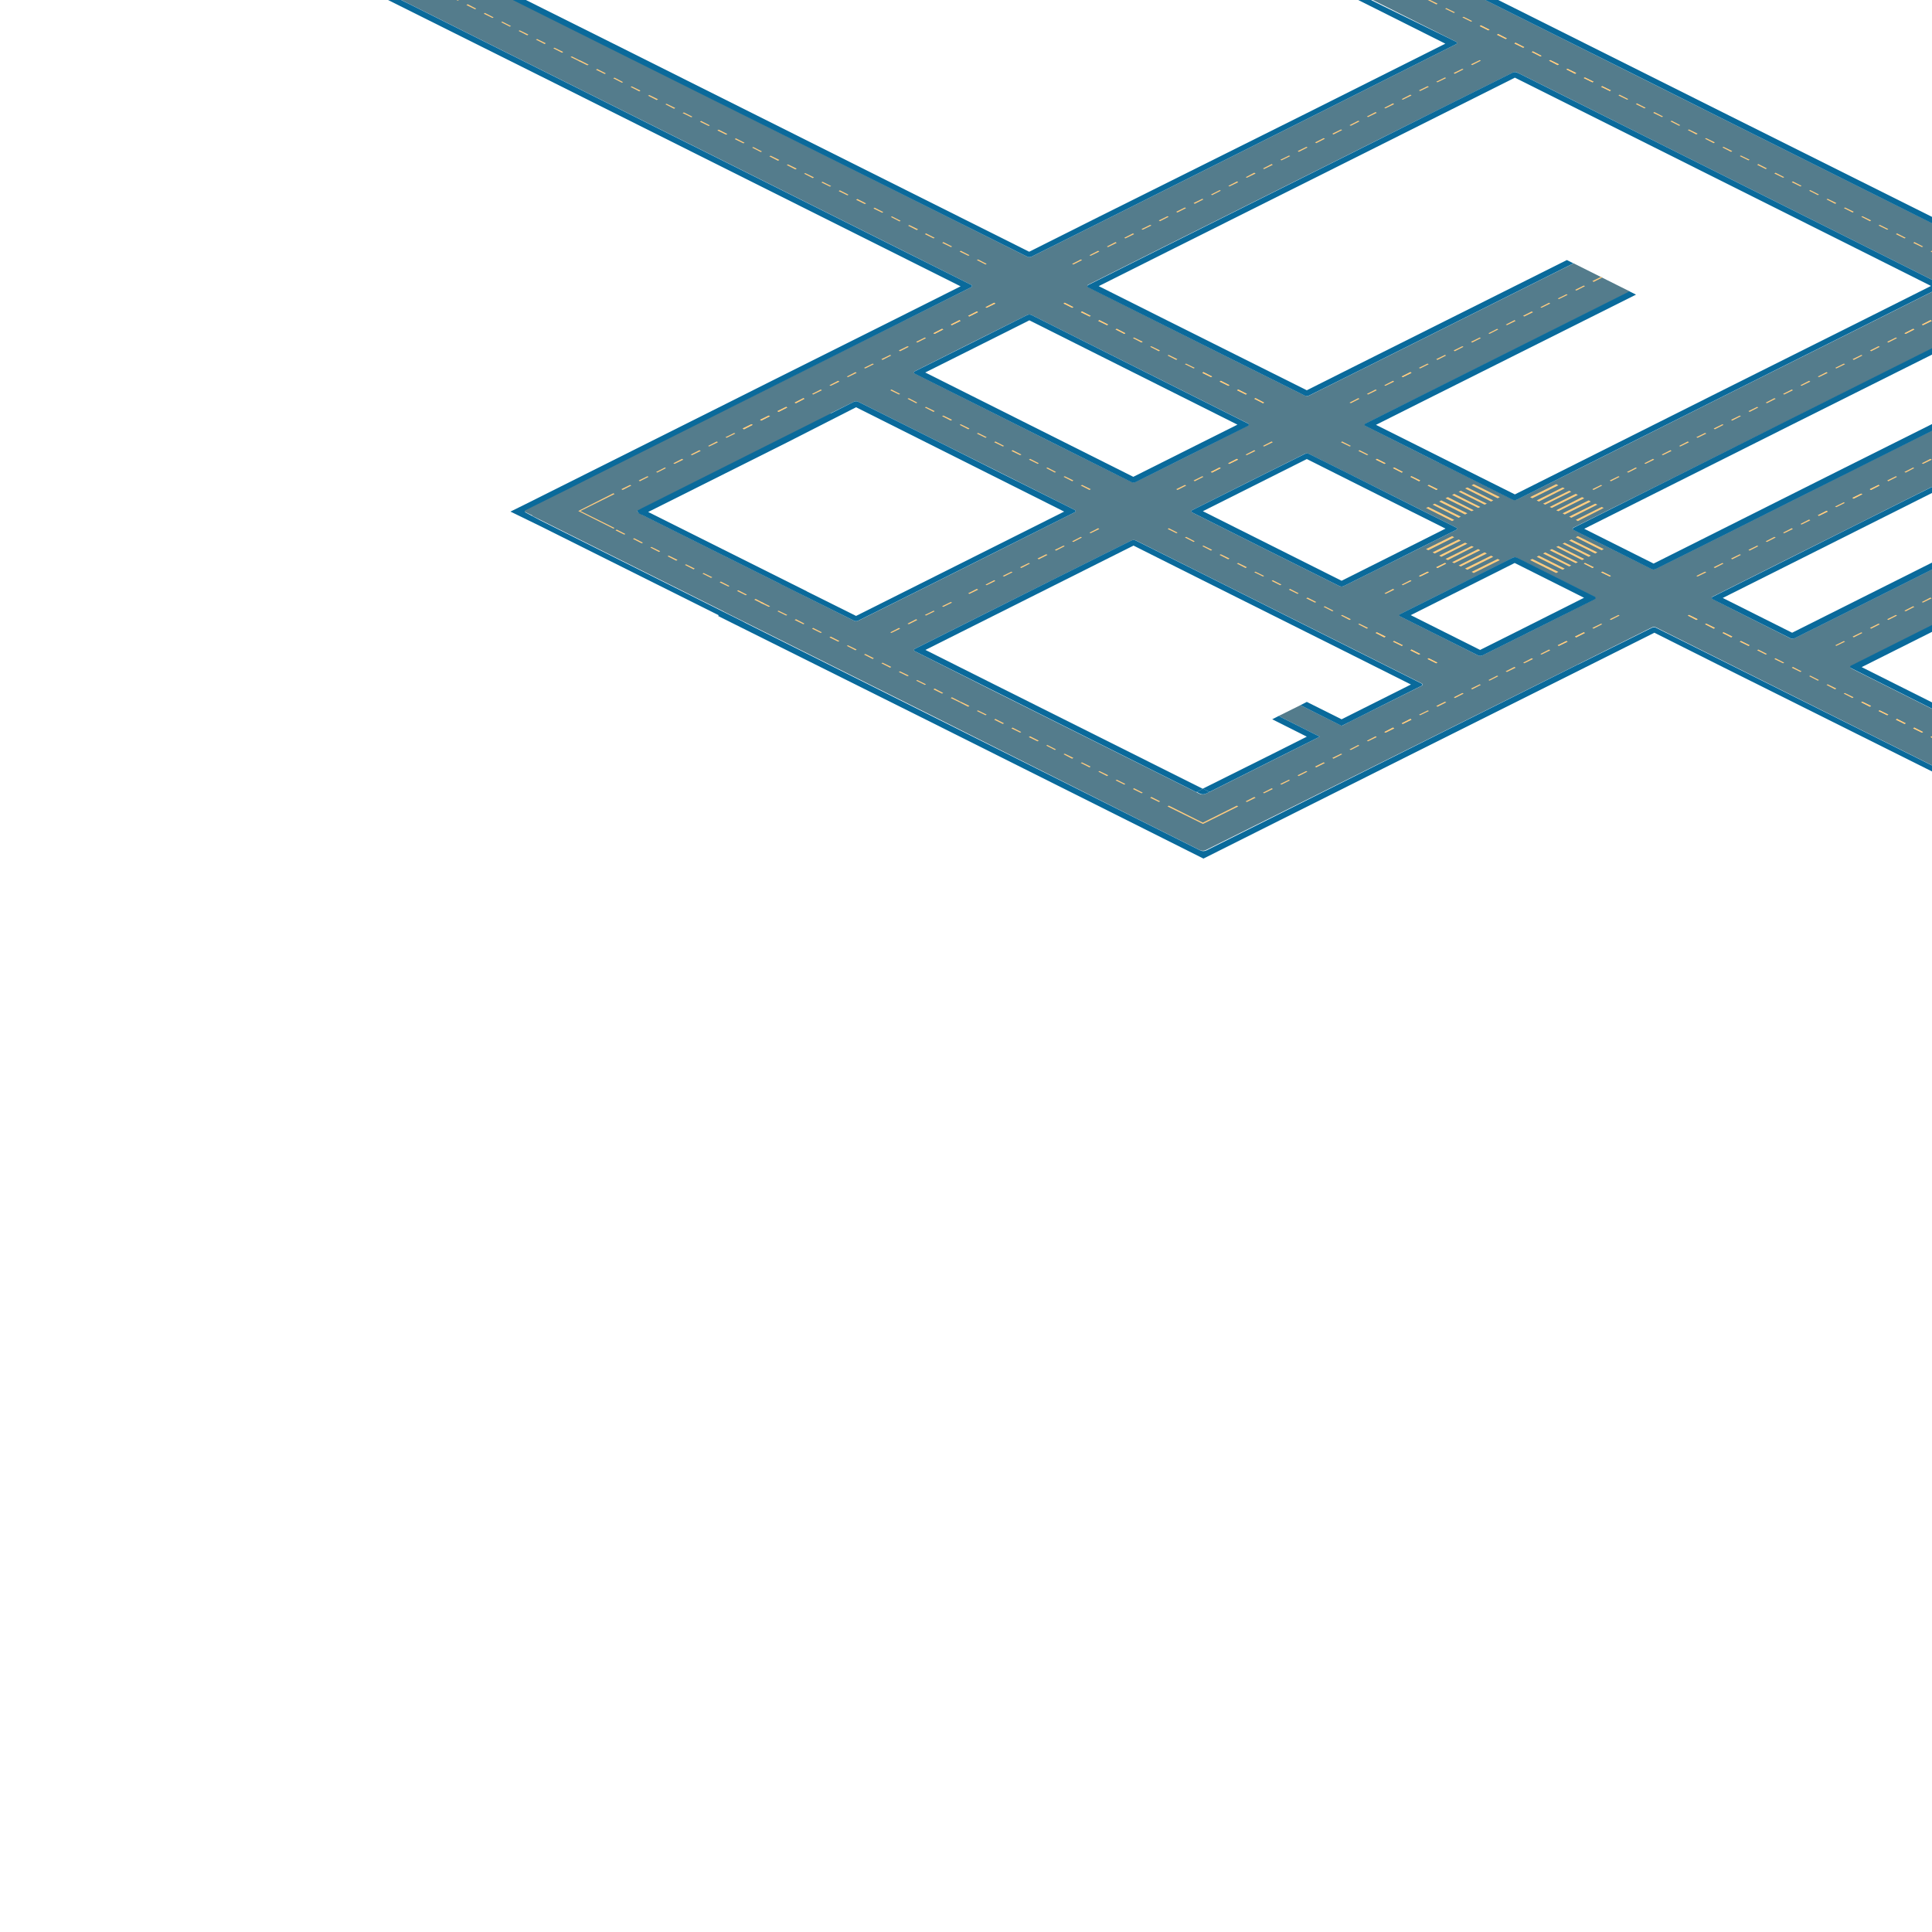 <?xml version="1.0" encoding="utf-8"?>
<!-- Generator: Adobe Illustrator 21.1.0, SVG Export Plug-In . SVG Version: 6.00 Build 0)  -->
<svg version="1.1" id="Calque_1" xmlns="http://www.w3.org/2000/svg" xmlns:xlink="http://www.w3.org/1999/xlink" x="0px" y="0px"
	 viewBox="0 0 1000 1000" style="enable-background:new 0 0 1000 1000;" xml:space="preserve">
<style type="text/css">
	.st0{fill:#547C8C;}
	.st1{fill:#0A6A9B;}
	.st2{fill:#FFCC80;}
</style>
<path class="st0" d="M314.4,24.1L213.5-26.3l-29.2,14.6L292,42.1c0,0,168.4,84.1,170.9,85.4l1.8,0.9l38.1,19.1
	c0.4,0.2,0.4,0.9,0,1.1L401.6,199l-24.8,12.4L376,211l-101,50l1.1,0.7l-4.5,2.2c-0.4,0.2-0.4,0.8,0,1l4.1,2l-0.2,0.1l99.3,49.6h-0.1
	l107.7,53.8L590,424.5l30.8,15.4c1.1,0.6,2.5,0.6,3.5,0l30.9-15.4l35.9-17.9l53.9-26.9l71.9-35.9l38-19c0.7-0.4,1.6-0.4,2.4,0l38,19
	l71.8,35.9l107.7,53.8l107.7,53.8l107.8,53.9l29.2-14.6l-107.7-53.9l-107.7-53.9L996.2,365l-38.1-19.1c-0.4-0.2-0.4-0.9,0-1.1
	l38.1-19.1l36-18l35.9-17.9l9-4.5h-0.1h0.1l31.6-15.8c0.4-0.2,0.4-0.8,0-1l-31.6-15.8h-0.1l-38.1-19.1c-0.4-0.2-0.4-0.9,0-1.1
	l33.6-16.8l33.6-16.8c0.8-0.4,1.6-0.4,2.4,0l38.1,19l107.7,53.8l107.6,54.1l29.2-14.6l-107.7-53.9l-107.7-53.9l-71.8-35.9
	l-107.7-53.9L888.5,59.9L780.8,6l-35.9-18L637.2-65.8L608-51.2L715.7,2.6l38.1,19.1c0.4,0.2,0.4,0.9,0,1.1l-38.1,19.1l-35.9,18
	l-107.7,53.9l-38.1,19c-0.7,0.4-1.6,0.4-2.4,0L314.4,24.1z M563.2,147.4l38.1-19.1L709,74.5l35.9-17.9l38.1-19
	c0.8-0.4,1.6-0.4,2.4,0l18.5,9.2l55.4,27.7L967,128.3l38.1,19.1c0.4,0.2,0.4,0.9,0,1.1L967,167.6l-71.8,35.9l-35.9,18l-35.9,18
	l-38.1,19c-0.7,0.4-1.6,0.4-2.4,0l-38-19h-0.1l-38-19.1c-0.4-0.2-0.4-0.9,0-1.1l35.8-17.9l101.1-50.5l-29.2-14.6l-98.7,49.4
	l-38.1,19c-0.7,0.4-1.6,0.4-2.4,0l-38.1-19l-35.9-18l-38.1-19.1C562.7,148.3,562.7,147.6,563.2,147.4L563.2,147.4z M617,264.1
	l29.1-14.6l29.1-14.5c0.7-0.4,1.6-0.4,2.4,0l20.1,10l18,9l38.1,19.1c0.4,0.2,0.4,0.9,0,1.1l-32.1,16.1l-26.1,13
	c-0.8,0.4-1.6,0.4-2.4,0l-38.1-19L617,265.2C616.6,264.9,616.6,264.3,617,264.1z M534,163.1l73.9,37l38.1,19.1
	c0.4,0.2,0.4,0.9,0,1.1l-32,16.1l-26.1,13c-0.7,0.4-1.6,0.4-2.4,0l-38.1-19l-35.9-18l-38.1-19.1c-0.4-0.2-0.4-0.9,0-1.1l29.1-14.6
	l29.1-14.5C532.4,162.7,533.2,162.7,534,163.1z M441.9,321.2l-29.6-14.8l-80.2-40.1l0.3-0.1l-2.3-1.2c-0.2-0.1-0.2-0.3-0.3-0.4
	l64.5-32.3l0.5,0.2l36-18l-1-0.5l1-0.5l11.1-5.5c0.7-0.4,1.6-0.4,2.4,0l38.1,19l35.9,17.9l38.1,19.1c0.4,0.2,0.4,0.9,0,1.1l-38,19.1
	l-35.9,18l-38.1,19C443.5,321.6,442.6,321.6,441.9,321.2L441.9,321.2z M683.1,381.3L661.8,392l-35.9,18h-0.1l-1.6,0.8
	c-1.1,0.6-2.4,0.6-3.5,0l-1.5-0.8h-0.1l-107.7-53.8l-38-19.2c-0.4-0.2-0.4-0.9,0-1.1l38.1-19.1l36-18l38.1-19c0.7-0.4,1.6-0.4,2.4,0
	l38.1,19l71.8,35.9l38.1,19.1c0.4,0.2,0.4,0.9,0,1.1L697.7,374h0.1l-3.3,1.7L673.1,365l-11.3,5.6L683.1,381.3z M765,339.2
	l-20.1-10.1L724.7,319c-0.4-0.2-0.4-0.9,0-1.1l28.8-14.4l27.2-13.6l2.1-1.1c0.7-0.4,1.6-0.4,2.4,0l2.1,1.1l38.1,19.1
	c0.4,0.2,0.4,0.9,0,1.1l-32,16.1l-26.1,13C766.6,339.6,765.8,339.6,765,339.2z M1047.8,267.4l2.3,1.2c0.4,0.2,0.4,0.8,0,1l-2.3,1.2
	l-8.9,4.5l-9,4.5l-18,9l-9,4.5l-35.9,18l-38.1,19c-0.8,0.4-1.6,0.4-2.4,0l-20.1-10.1L886.3,310c-0.4-0.2-0.4-0.9,0-1.1l38.1-19.1
	l36-18l26.9-13.5l20.1-10c0.7-0.4,1.6-0.4,2.4,0L1047.8,267.4z M1076.9,184.4l-38.1,19.1L958,243.9l-26.9,13.5l-9,4.5l-26.9,13.5
	l-38.1,19c-0.7,0.4-1.6,0.4-2.4,0l-20.2-10.1l-20.1-10.1c-0.4-0.2-0.4-0.9,0-1.1l19.6-9.8l18.5-9.2l35.9-17.9l35.9-17.9l107.7-53.8
	l2.1-1.1c0.8-0.4,1.6-0.4,2.4,0l2.1,1.1l38.1,19.1C1077.3,183.5,1077.3,184.2,1076.9,184.4L1076.9,184.4z"/>
<path class="st1" d="M1005.1,147.4L967,128.3L859.3,74.5L786.2,38l-0.9-0.4c-0.8-0.4-1.6-0.4-2.4,0l-38.1,19l-35.9,18l-107.7,53.9
	l-38.1,19.1c-0.4,0.2-0.4,0.9,0,1.1l2.2,1.1l71.8,35.9l35.9,17.9l2.2,1.1c0.7,0.4,1.6,0.4,2.4,0l29.1-14.5l107.7-53.9l-3.4-1.7
	l-107.7,53.9L676.4,202l-71.8-35.9l-35.9-18l35.9-18l107.7-53.9l35.9-18l35.9-18l1.6,0.8l70.2,35.1L963.6,130l35.9,18l-35.9,18
	l-71.8,35.9l-35.9,18l-35.9,18l-35.9,18l-18-9l-35.9-18l-18-9l26.9-13.5l9-4.5l98.7-49.4l-3.4-1.7l-107.7,53.9l-29.1,14.6
	c-0.4,0.2-0.4,0.9,0,1.1l20.2,10.1l17.9,9l35.9,18l2.2,1.1c0.7,0.4,1.6,0.4,2.4,0l2.2-1.1l35.9-18l35.9-18l35.9-18l107.7-53.9
	l2.2-1.1C1005.5,148.3,1005.5,147.6,1005.1,147.4L1005.1,147.4z M1056.7,173.2l-17.9-9l-2.2-1.1c-0.8-0.4-1.6-0.4-2.4,0l-2.2,1.1
	l-107.7,53.9l-35.9,18l-35.9,18l-35.9,18l-2.2,1.1c-0.4,0.2-0.4,0.9,0,1.1l2.2,1.1l35.9,18l2.2,1.1c0.7,0.4,1.6,0.4,2.4,0l38.1-19
	l26.9-13.5l9-4.5l9-4.5l107.7-53.9l29.1-14.6c0.4-0.2,0.4-0.9,0-1.1l-2.2-1.1L1056.7,173.2z M1035.4,201.8l-80.8,40.4l-35.9,18
	l-26.9,13.5l-35.9,18l-35.9-18l35.9-18l35.9-18l35.9-18l71.8-35.9l35.9-18l35.9,18L1035.4,201.8z M473.4,193.4l112.1,56.1
	c0.7,0.4,1.6,0.4,2.4,0l58.2-29.1c0.4-0.2,0.4-0.9,0-1.1l-2.2-1.1L534,163.1c-0.7-0.4-1.6-0.4-2.4,0l-29.1,14.6l-29.2,14.6
	C473,192.5,473,193.1,473.4,193.4L473.4,193.4z M496.9,183.8l35.9-18l35.9,18l35.9,18l35.9,18l-18,9l-35.9,18l-35.9-18l-35.9-18
	l-35.9-18L496.9,183.8z M1009.7,248.4c-0.7-0.4-1.6-0.4-2.4,0l-20.1,10l-35.9,18l-26.9,13.5L886.3,309c-0.4,0.2-0.4,0.9,0,1.1
	l2.2,1.1l17.9,9l18,9l2.2,1.1c0.8,0.4,1.6,0.4,2.4,0l38.1-19l35.9-18l26.9-13.5l18-9l2.3-1.2c0.4-0.2,0.4-0.8,0-1l-2.3-1.2
	L1009.7,248.4z M1044.4,269.1l-9,4.5l-13.5,6.7l-13.5,6.7l-9,4.5l-35.9,18l-35.9,18l-35.9-18l35.9-18l26.9-13.5l26.9-13.5l26.9-13.5
	L1044.4,269.1z M825.6,308.9l-2.2-1.1l-35.9-18l-2.2-1.1c-0.7-0.4-1.6-0.4-2.4,0l-2.2,1.1l-18,9l-17.9,9l-20.2,10.1
	c-0.4,0.2-0.4,0.9,0,1.1l2.2,1.1l18,9l18,9l2.2,1.1c0.7,0.4,1.6,0.4,2.4,0l20.1-10l9-4.5l9-4.5l20.2-10.1
	C826,309.8,826,309.2,825.6,308.9L825.6,308.9z M784.1,327.4l-18,9l-35.9-18l26.9-13.5l26.9-13.5l35.9,18L784.1,327.4z M735.8,353.8
	l-2.2-1.1L626,298.8l-38.1-19c-0.7-0.4-1.6-0.4-2.4,0l-38.1,19l-35.9,18l-38.1,19.1c-0.4,0.2-0.4,0.9,0,1.1l38.1,19.1L619.2,410
	l3.4-1.7l-107.7-53.9l-35.9-18l35.9-18l35.9-18l35.9-18l35.9,18l71.8,35.9l35.9,18l-35.9,18l-18-9l-3.3,1.7l21.3,10.7l21.3-10.7
	l20.2-10.1C736.3,354.7,736.3,354,735.8,353.8L735.8,353.8z M1107.2,417.2l-107.7-53.9l-35.9-18l35.9-18l35.9-18l9-4.5l9-4.5l17.9-9
	l9-4.5l-3.4-1.7l-9,4.5l-13.5,6.7l-13.5,6.7l-9,4.5l-35.9,18l-38.1,19.1c-0.4,0.2-0.4,0.9,0,1.1l38.1,19.1l107.7,53.9l107.7,53.9
	l107.7,53.9l3.4-1.7L1214.9,471L1107.2,417.2z"/>
<path class="st1" d="M1254.2,271.9L1146.5,218l-38.1-19c-0.8-0.4-1.6-0.4-2.4,0l-29.1,14.5l-4.5,2.2l-4.5,2.2l-29.1,14.6
	c-0.4,0.2-0.4,0.9,0,1.1l38.1,19.1l3.4-1.7l-35.9-18l26.9-13.5l9-4.5l26.9-13.5l35.9,18l107.7,53.9l107.7,53.9l3.4-1.7L1254.2,271.9
	z M1286.7,255.6L1179,201.8l-71.8-35.9l-35.9-18L999.5,112L891.8,58.2L784.1,4.3l-35.9-17.9L640.5-67.5l-3.3,1.7l107.7,53.9
	l107.7,53.8l35.9,18l107.7,53.8l71.8,35.9l107.7,53.9l107.7,53.8l107.7,53.9l3.3-1.7L1286.7,255.6z M620.9,410.7
	c1.1,0.6,2.4,0.6,3.5,0l1.6-0.8l-3.3-1.7l-3.3,1.7L620.9,410.7z"/>
<g>
	<path class="st1" d="M1077,285.4l3.3,1.7l35.9-18l-35.9-18l-3.3,1.7l31.5,15.8c0.4,0.2,0.4,0.8,0.1,1L1077,285.4z"/>
	<path class="st1" d="M1182.7,487.5L1075,433.7l-71.8-35.9l-53.9-26.9L895.4,344l-35.9-17.9l-2.2-1.1c-0.7-0.4-1.6-0.4-2.4,0
		l-20.1,10l-17.9,8.9h-0.1L745,379.8l-53.7,26.9l-35.9,18l-30.8,15.4c-1.1,0.6-2.4,0.6-3.5,0l-30.8-15.4l-107.7-53.9l-97.2-48.6h0.1
		L280,269.5l-8.1-4.3c-0.4-0.2-0.4-0.8-0.1-1l3.4-1.7l21.7-10.8l6.5-3.3l69.5-34.8l2-1l127.9-64c0.4-0.2,0.4-0.9,0-1.1L285.5,38.9
		L182.6-12.5l-3.4,1.7L287,43l210.2,105.2l-35.9,18l-62.8,31.4l-26.9,13.5l-2,1l-7,3.5L271.9,261l-7.7,3.8l15.6,7.6l92.3,46.1
		l-0.5,0.3l107.7,53.7L587,426.4l35.9,18l35.9-18l35.9-18l35.9-18l89.8-44.9l35.9-18l35.9,18l53.9,26.9l53.9,26.9l71.8,35.9
		l107.5,54l107.7,53.9l3.4-1.7L1182.7,487.5z"/>
	<path class="st1" d="M319.1,26.8L211.3-27l3.4-1.7l103,51.4l215,107.6l35.9-18l107.7-53.7l35.9-18l35.9-18l-35.9-18L604.5-49.2
		l3.4-1.7L715.6,3l38.2,18.7c0.4,0.2,0.4,0.9,0,1.1l-38.1,19.1l-35.9,18l-107.7,53.9l-38.1,19c-0.8,0.4-1.7,0.4-2.4,0L319.1,26.8z"
		/>
	<path class="st1" d="M441.9,321.2c0.8,0.4,1.6,0.4,2.4,0l38.1-19l35.9-18l38.1-19.1c0.4-0.2,0.4-0.9,0-1.1l-38.1-19l-35.9-18
		l-38.1-19c-0.7-0.4-1.6-0.4-2.4,0l-11.1,5.6l-35.9,18l-62.4,31.3l-2.3,1.2c-0.4,0.2-0.4,0.8,0,1l0.5,0.3l-0.2,0.2l73.5,36.7h-0.1
		L441.9,321.2z M335.5,265l71.7-35.9l35.9-18.3l35.9,18l35.9,18l35.9,18l-35.9,18l-35.9,18l-35.9,18l-25.5-12.7h0.1L335.5,265z"/>
	<polygon class="st1" points="622.6,408.2 626,409.9 661.9,391.9 683.1,381.3 661.8,370.6 658.5,372.3 676.4,381.3 658.5,390.3 	"/>
	<path class="st1" d="M695.6,303.3l20.1-10l17.9-9l18-9l2.2-1.1c0.4-0.2,0.4-0.9,0-1.1l-2.2-1.1l-18-9l-35.8-18l-20.1-10
		c-0.7-0.4-1.6-0.4-2.4,0l-20.1,10l-9,4.5l-9,4.5L617,264.1c-0.4,0.2-0.4,0.9,0,1.1l38.1,19.1l38.1,19
		C694,303.7,694.8,303.7,695.6,303.3z M622.6,264.6l26.9-13.5l26.9-13.5l26.9,13.5l26.9,13.5l18,9l-17.9,9l-35.9,18l-35.9-18
		L622.6,264.6z"/>
</g>
<g>
	<path class="st2" d="M582.5,123.4l4.5-2.2l-0.6-0.4l-4.5,2.3L582.5,123.4z M559.4,134.3l-4.5,2.3l0.7,0.3l4.5-2.3L559.4,134.3z
		 M577.4,125.3l-4.5,2.3l0.6,0.3l4.5-2.2L577.4,125.3z M568.4,129.8l-4.5,2.3l0.6,0.3l4.5-2.2L568.4,129.8z M510.7,159.3l4.5-2.2
		l-0.6-0.4l-4.5,2.3L510.7,159.3z M487.6,170.2l-4.5,2.3l0.7,0.3l4.5-2.3L487.6,170.2z M505.6,161.2l-4.5,2.3l0.6,0.3l4.5-2.2
		L505.6,161.2z M496.6,165.7l-4.5,2.3l0.6,0.3l4.5-2.2L496.6,165.7z M483.2,123.4l-4.5-2.2l0.6-0.4l4.5,2.3L483.2,123.4z
		 M506.3,134.3l4.4,2.3l-0.6,0.3l-4.5-2.3L506.3,134.3z M488.3,125.3l4.5,2.3l-0.6,0.3l-4.5-2.2L488.3,125.3z M497.3,129.8l4.5,2.3
		l-0.6,0.3l-4.5-2.2L497.3,129.8z M555,159.3l-4.5-2.2l0.6-0.4l4.5,2.3L555,159.3z M578.1,170.2l4.4,2.3l-0.6,0.3l-4.5-2.3
		L578.1,170.2z M560.1,161.2l4.5,2.3l-0.6,0.3l-4.5-2.2L560.1,161.2z M569.1,165.7l4.5,2.3l-0.6,0.3l-4.5-2.2L569.1,165.7z
		 M317.5,273.6l-18.2-9.1l18.2-9.2l0.6,0.4l-17.7,8.8l17.7,8.8L317.5,273.6z"/>
	<path class="st2" d="M375.8,69.7l-4.5-2.2l0.7-0.4l4.5,2.3L375.8,69.7z M398.9,80.6l4.5,2.2l-0.7,0.4l-4.5-2.3L398.9,80.6z
		 M380.9,71.6l4.5,2.3l-0.6,0.3l-4.5-2.2L380.9,71.6z M389.9,76.1l4.5,2.3l-0.6,0.3l-4.5-2.3L389.9,76.1z M327,44.7l4.5,2.2
		l-0.6,0.4l-4.5-2.3L327,44.7z M304,33.8l-4.5-2.2l0.7-0.4l4.5,2.3L304,33.8z M321.9,42.8l-4.5-2.3l0.7-0.3l4.4,2.3L321.9,42.8z
		 M313,38.3l-4.5-2.2l0.6-0.4l4.5,2.3L313,38.3z M362.9,62.6l4.5,2.3l-0.6,0.3l-4.5-2.2L362.9,62.6z M339.9,51.8l-4.5-2.3l0.7-0.3
		l4.5,2.2L339.9,51.8z M357.8,60.7l-4.5-2.2l0.7-0.3l4.4,2.2L357.8,60.7z M348.9,56.3l-4.5-2.3l0.6-0.3l4.5,2.2L348.9,56.3z
		 M447.6,105.6l-4.5-2.2l0.7-0.4l4.5,2.3L447.6,105.6z M470.7,116.5l4.5,2.2l-0.7,0.4l-4.5-2.3L470.7,116.5z M452.7,107.5l4.5,2.3
		l-0.6,0.3l-4.5-2.2L452.7,107.5z M461.7,112l4.5,2.3l-0.6,0.3l-4.5-2.3L461.7,112z M434.7,98.5l4.5,2.3l-0.6,0.3l-4.5-2.2
		L434.7,98.5z M411.7,87.7l-4.5-2.3l0.7-0.3l4.5,2.2L411.7,87.7z M429.6,96.6l-4.5-2.2l0.7-0.3l4.4,2.2L429.6,96.6z M420.7,92.2
		l-4.5-2.3l0.6-0.3l4.5,2.2L420.7,92.2z M726.1,51.6l4.5-2.2L730,49l-4.5,2.3L726.1,51.6z M703,62.5l-4.5,2.3l0.7,0.3l4.5-2.3
		L703,62.5z M721,53.5l-4.5,2.3l0.6,0.3l4.5-2.2L721,53.5z M712,58l-4.5,2.3l0.6,0.3l4.5-2.2L712,58z M842.2,51.6l-4.5-2.2l0.6-0.4
		l4.5,2.3L842.2,51.6z M865.3,62.5l4.4,2.3l-0.6,0.3l-4.5-2.3L865.3,62.5z M847.3,53.5l4.5,2.3l-0.6,0.3l-4.5-2.2L847.3,53.5z
		 M856.3,58l4.5,2.3l-0.6,0.3l-4.5-2.2L856.3,58z M793.4,26.6l4.5,2.3l-0.6,0.3l-4.5-2.3L793.4,26.6z M770.3,15.7l-4.4-2.2l0.6-0.4
		l4.5,2.3L770.3,15.7z M788.3,24.7l-4.5-2.2l0.6-0.4l4.5,2.3L788.3,24.7z M779.3,20.2l-4.5-2.2l0.6-0.4l4.5,2.3L779.3,20.2z
		 M829.3,44.6l4.5,2.2l-0.6,0.3l-4.5-2.2L829.3,44.6z M806.2,33.7l-4.4-2.3l0.6-0.3l4.5,2.2L806.2,33.7z M824.2,42.6l-4.5-2.2
		l0.6-0.3l4.5,2.2L824.2,42.6z M815.2,38.2l-4.5-2.3l0.6-0.3l4.5,2.2L815.2,38.2z M949.9,105.5l-4.5-2.3l0.6-0.3l4.5,2.2
		L949.9,105.5z M973,116.4l4.4,2.2l-0.6,0.3l-4.5-2.2L973,116.4z M955,107.4l4.5,2.2l-0.6,0.4l-4.5-2.3L955,107.4z M964,111.9
		l4.5,2.2l-0.6,0.4l-4.5-2.3L964,111.9z M901.1,80.5l4.5,2.2L905,83l-4.5-2.2L901.1,80.5z M878,69.6l-4.4-2.3l0.6-0.3l4.5,2.2
		L878,69.6z M896,78.6l-4.5-2.3l0.6-0.3l4.5,2.2L896,78.6z M887,74.1l-4.5-2.3l0.6-0.3l4.5,2.2L887,74.1z M937,98.4l4.5,2.3
		l-0.6,0.3l-4.5-2.3L937,98.4z M913.9,87.5l-4.4-2.2l0.6-0.4l4.5,2.3L913.9,87.5z M931.9,96.5l-4.5-2.2l0.6-0.4l4.5,2.3L931.9,96.5z
		 M922.9,92l-4.5-2.2l0.6-0.4l4.5,2.3L922.9,92z M1057.6,159.3l-4.5-2.2l0.6-0.4l4.5,2.3L1057.6,159.3z M1080.7,170.2l4.4,2.3
		l-0.6,0.3l-4.5-2.3L1080.7,170.2z M1062.7,161.2l4.5,2.3l-0.6,0.3l-4.5-2.2L1062.7,161.2z M1071.7,165.7l4.5,2.3l-0.6,0.3l-4.5-2.2
		L1071.7,165.7z M1129.4,195.2l-4.5-2.2l0.6-0.4l4.5,2.3L1129.4,195.2z M1152.5,206.1l4.4,2.3l-0.6,0.3l-4.5-2.3L1152.5,206.1z
		 M1134.5,197.1l4.5,2.3l-0.6,0.3l-4.5-2.2L1134.5,197.1z M1143.5,201.6l4.5,2.3l-0.6,0.3l-4.5-2.2L1143.5,201.6z M1085.1,195.2
		l4.5-2.2l-0.6-0.4l-4.5,2.3L1085.1,195.2z M1062,206.1l-4.5,2.3l0.7,0.3l4.5-2.3L1062,206.1z M1080,197.1l-4.5,2.3l0.6,0.3l4.5-2.2
		L1080,197.1z M1071,201.6l-4.5,2.3l0.6,0.3l4.5-2.2L1071,201.6z M1093.5,177.3l-4.5-2.3l0.6-0.3l4.5,2.2L1093.5,177.3z
		 M1116.6,188.2l4.4,2.2l-0.6,0.3l-4.5-2.2L1116.6,188.2z M1098.6,179.2l4.5,2.2l-0.6,0.4l-4.5-2.3L1098.6,179.2z M1107.6,183.7
		l4.5,2.2l-0.6,0.4l-4.5-2.3L1107.6,183.7z M985.8,123.4l-4.5-2.2l0.6-0.4l4.5,2.3L985.8,123.4z M1008.9,134.3l4.4,2.3l-0.6,0.3
		l-4.5-2.3L1008.9,134.3z M990.9,125.3l4.5,2.3l-0.6,0.3l-4.5-2.2L990.9,125.3z M999.9,129.8l4.5,2.3l-0.6,0.3l-4.5-2.2L999.9,129.8
		z"/>
	<path class="st2" d="M1057.6,159.3l-4.5-2.2l0.6-0.4l4.5,2.3L1057.6,159.3z M1080.7,170.2l4.4,2.3l-0.6,0.3l-4.5-2.3L1080.7,170.2z
		 M1062.7,161.2l4.5,2.3l-0.6,0.3l-4.5-2.2L1062.7,161.2z M1071.7,165.7l4.5,2.3l-0.6,0.3l-4.5-2.2L1071.7,165.7z M1013.3,159.3
		l4.5-2.2l-0.6-0.4l-4.5,2.3L1013.3,159.3z M990.2,170.2l-4.5,2.3l0.7,0.3l4.5-2.3L990.2,170.2z M1008.2,161.2l-4.5,2.3l0.6,0.3
		l4.5-2.2L1008.2,161.2z M999.2,165.7l-4.5,2.3l0.6,0.3l4.5-2.2L999.2,165.7z M1021.7,141.4l-4.5-2.3l0.6-0.3l4.5,2.2L1021.7,141.4z
		 M1044.8,152.3l4.4,2.2l-0.6,0.3l-4.5-2.2L1044.8,152.3z M1026.8,143.3l4.5,2.2l-0.6,0.4l-4.5-2.3L1026.8,143.3z M1035.8,147.8
		l4.5,2.2l-0.6,0.4l-4.5-2.3L1035.8,147.8z M618.4,105.5l4.5-2.3l-0.6-0.3l-4.5,2.2L618.4,105.5z M595.3,116.4l-4.5,2.2l0.7,0.3
		l4.5-2.2L595.3,116.4z M613.3,107.4l-4.5,2.2l0.6,0.4l4.5-2.3L613.3,107.4z M604.3,111.9l-4.5,2.2l0.6,0.4l4.5-2.3L604.3,111.9z
		 M667.2,80.5l-4.5,2.2l0.6,0.3l4.5-2.2L667.2,80.5z M690.2,69.6l4.5-2.3l-0.6-0.3l-4.5,2.2L690.2,69.6z M672.3,78.6l4.5-2.3
		l-0.6-0.3l-4.5,2.2L672.3,78.6z M681.3,74.1l4.5-2.3l-0.7-0.3l-4.4,2.2L681.3,74.1z M631.3,98.4l-4.5,2.3l0.6,0.3l4.5-2.3
		L631.3,98.4z M654.3,87.5l4.5-2.2l-0.6-0.4l-4.5,2.3L654.3,87.5z M636.4,96.5l4.5-2.2l-0.6-0.4l-4.5,2.3L636.4,96.5z M645.4,92
		l4.5-2.2l-0.7-0.4l-4.4,2.3L645.4,92z M626.8,195.2l-4.5-2.2l0.6-0.4l4.5,2.3L626.8,195.2z M649.9,206.1l4.4,2.3l-0.6,0.3l-4.5-2.3
		L649.9,206.1z M631.9,197.1l4.5,2.3l-0.6,0.3l-4.5-2.2L631.9,197.1z M640.9,201.6l4.5,2.3l-0.6,0.3l-4.5-2.2L640.9,201.6z
		 M578,170.2l4.5,2.3l-0.6,0.3l-4.5-2.3L578,170.2z M554.9,159.3l-4.4-2.2l0.6-0.4l4.5,2.3L554.9,159.3z M572.9,168.3l-4.5-2.2
		l0.6-0.4l4.5,2.3L572.9,168.3z M563.9,163.8l-4.5-2.2l0.6-0.4l4.5,2.3L563.9,163.8z M613.9,188.2l4.5,2.2l-0.6,0.3l-4.5-2.2
		L613.9,188.2z M590.8,177.3l-4.4-2.3l0.6-0.3l4.5,2.2L590.8,177.3z M608.8,186.3l-4.5-2.3l0.6-0.3l4.5,2.2L608.8,186.3z
		 M599.8,181.8l-4.5-2.3l0.6-0.3l4.5,2.2L599.8,181.8z M905.6,213.2l4.5-2.3l-0.6-0.3l-4.5,2.2L905.6,213.2z M882.5,224.1l-4.5,2.2
		l0.7,0.3l4.5-2.2L882.5,224.1z M900.5,215.1l-4.5,2.2l0.6,0.4l4.5-2.3L900.5,215.1z M891.5,219.6l-4.5,2.2l0.6,0.4l4.5-2.3
		L891.5,219.6z M941.5,195.2l4.5-2.2l-0.6-0.4l-4.5,2.3L941.5,195.2z M918.4,206.1l-4.5,2.3l0.7,0.3l4.5-2.3L918.4,206.1z
		 M936.4,197.1l-4.5,2.3l0.6,0.3l4.5-2.2L936.4,197.1z M927.4,201.6l-4.5,2.3l0.6,0.3l4.5-2.2L927.4,201.6z"/>
	<path class="st2" d="M990.3,170.2l-4.5,2.3l0.6,0.3l4.5-2.3L990.3,170.2z M1013.3,159.3l4.5-2.2l-0.6-0.4l-4.5,2.3L1013.3,159.3z
		 M995.4,168.3l4.5-2.2l-0.6-0.4l-4.5,2.3L995.4,168.3z M1004.4,163.8l4.5-2.2l-0.7-0.4l-4.4,2.3L1004.4,163.8z M954.4,188.2
		l-4.5,2.2l0.6,0.3l4.5-2.2L954.4,188.2z M977.4,177.3l4.5-2.3l-0.6-0.3l-4.5,2.2L977.4,177.3z M959.5,186.3l4.5-2.3l-0.6-0.3
		l-4.5,2.2L959.5,186.3z M968.5,181.8l4.5-2.3l-0.7-0.3l-4.4,2.2L968.5,181.8z M492.7,168.3l4.5-2.2l-0.6-0.4l-4.5,2.3L492.7,168.3z
		 M469.7,179.2l-4.5,2.2l0.7,0.4l4.5-2.3L469.7,179.2z M487.6,170.2l-4.5,2.3l0.7,0.3l4.4-2.3L487.6,170.2z M510.7,159.3l4.5-2.2
		l-0.6-0.4l-4.5,2.3L510.7,159.3z M505.6,161.2l-4.5,2.3l0.7,0.3l4.4-2.3L505.6,161.2z M478.7,174.7l-4.5,2.2l0.6,0.4l4.5-2.3
		L478.7,174.7z M420.9,204.2l4.5-2.2l-0.6-0.4l-4.5,2.3L420.9,204.2z M397.9,215.1l-4.5,2.2l0.7,0.4l4.5-2.3L397.9,215.1z
		 M415.8,206.1l-4.5,2.3l0.7,0.3l4.4-2.3L415.8,206.1z M406.9,210.6l-4.5,2.2l0.6,0.4l4.5-2.3L406.9,210.6z M465.3,204.2l-4.5-2.2
		l0.6-0.4l4.5,2.3L465.3,204.2z M488.3,215.1l4.5,2.2l-0.7,0.4l-4.5-2.3L488.3,215.1z M470.4,206.1l4.4,2.3l-0.6,0.3l-4.5-2.3
		L470.4,206.1z M479.3,210.6l4.5,2.2l-0.6,0.4l-4.5-2.3L479.3,210.6z M456.8,186.3l4.5-2.3l-0.6-0.3l-4.5,2.2L456.8,186.3z
		 M433.8,197.1l-4.5,2.3l0.7,0.3l4.5-2.2L433.8,197.1z M451.7,188.2l-4.5,2.2l0.7,0.3l4.4-2.2L451.7,188.2z M442.8,192.6l-4.5,2.3
		l0.6,0.3l4.5-2.2L442.8,192.6z M501.2,222.2l-4.5-2.3l0.6-0.3l4.5,2.2L501.2,222.2z M524.2,233l4.5,2.3l-0.7,0.3l-4.5-2.2
		L524.2,233z M506.3,224.1l4.4,2.2l-0.6,0.3l-4.5-2.2L506.3,224.1z M515.2,228.5l4.5,2.3l-0.6,0.3l-4.5-2.2L515.2,228.5z M362,233
		l-4.5,2.3l0.7,0.3l4.5-2.2L362,233z M385.1,222.2l4.5-2.3l-0.7-0.3l-4.5,2.2L385.1,222.2z M367.1,231.1l4.5-2.2l-0.6-0.4l-4.5,2.3
		L367.1,231.1z M376.1,226.6l4.5-2.2l-0.6-0.3l-4.5,2.2L376.1,226.6z M326.1,251l-4.5,2.2l0.7,0.4l4.5-2.3L326.1,251z M349.2,240.1
		l4.5-2.2l-0.7-0.4l-4.5,2.3L349.2,240.1z M331.2,249.1l4.5-2.3l-0.6-0.3l-4.5,2.2L331.2,249.1z M340.2,244.6l4.5-2.3l-0.6-0.3
		l-4.5,2.3L340.2,244.6z M636.3,240.1l4.5-2.2l-0.6-0.4l-4.5,2.3L636.3,240.1z M613.3,251l-4.5,2.2l0.7,0.4l4.5-2.3L613.3,251z
		 M631.2,242l-4.5,2.3l0.7,0.3l4.4-2.3L631.2,242z M622.3,246.5l-4.5,2.2l0.6,0.4l4.5-2.3L622.3,246.5z M564.5,276l4.5-2.2l-0.6-0.4
		l-4.5,2.3L564.5,276z M541.5,286.9l-4.5,2.2l0.7,0.4l4.5-2.3L541.5,286.9z M559.4,277.9l-4.5,2.3l0.7,0.3l4.4-2.3L559.4,277.9z
		 M550.5,282.4l-4.5,2.2l0.6,0.4l4.5-2.3L550.5,282.4z M537.1,240.1l-4.5-2.2l0.6-0.4l4.5,2.3L537.1,240.1z M560.1,251l4.5,2.2
		l-0.7,0.4l-4.5-2.3L560.1,251z M542.2,242l4.4,2.3l-0.6,0.3l-4.5-2.3L542.2,242z M551.1,246.5l4.5,2.2l-0.6,0.4l-4.5-2.3
		L551.1,246.5z M608.9,276l-4.5-2.2l0.6-0.4l4.5,2.3L608.9,276z M631.9,286.9l4.5,2.2l-0.7,0.4l-4.5-2.3L631.9,286.9z M614,277.9
		l4.4,2.3l-0.6,0.3l-4.5-2.3L614,277.9z M622.9,282.4l4.5,2.2l-0.6,0.4l-4.5-2.3L622.9,282.4z M1058.2,208.7l4.4-2.3l-0.6-0.3
		l-4.5,2.3L1058.2,208.7z M1035.1,219.6l-4.5,2.2l0.7,0.4l4.5-2.3L1035.1,219.6z M1053.1,210.6l-4.5,2.2l0.6,0.4l4.5-2.3
		L1053.1,210.6z M1044.1,215.1l-4.5,2.2l0.6,0.4l4.5-2.3L1044.1,215.1z M986.4,244.6l4.4-2.3l-0.6-0.3l-4.5,2.3L986.4,244.6z
		 M963.3,255.5l-4.5,2.2l0.7,0.4l4.5-2.3L963.3,255.5z M981.3,246.5l-4.5,2.2l0.6,0.4l4.5-2.3L981.3,246.5z M972.3,251l-4.5,2.2
		l0.6,0.4l4.5-2.3L972.3,251z M1030.7,244.6l-4.5-2.3l0.6-0.3l4.5,2.3L1030.7,244.6z M1053.7,255.5l4.5,2.2l-0.7,0.4l-4.4-2.3
		L1053.7,255.5z M1035.8,246.5l4.5,2.2l-0.6,0.4l-4.5-2.3L1035.8,246.5z M1044.8,251l4.4,2.2l-0.6,0.4l-4.5-2.3L1044.8,251z
		 M1022.3,226.6l4.4-2.2l-0.6-0.3l-4.5,2.2L1022.3,226.6z M999.2,237.5l-4.5,2.3l0.7,0.3l4.5-2.2L999.2,237.5z M1017.2,228.5
		l-4.5,2.3l0.6,0.3l4.5-2.2L1017.2,228.5z M1008.2,233l-4.5,2.3l0.6,0.3l4.5-2.2L1008.2,233z M753,181.8l4.5-2.3l-0.6-0.3l-4.5,2.2
		L753,181.8z M730,192.6l-4.5,2.3l0.6,0.3l4.5-2.2L730,192.6z M747.9,183.7l-4.5,2.2l0.6,0.4l4.5-2.3L747.9,183.7z M738.9,188.2
		l-4.5,2.2l0.7,0.3l4.4-2.2L738.9,188.2z M801.8,156.7l-4.5,2.3l0.6,0.3l4.5-2.2L801.8,156.7z M824.9,145.9l4.5-2.3l-0.7-0.3
		l-4.5,2.2L824.9,145.9z M806.9,154.8l4.5-2.2l-0.6-0.3l-4.5,2.2L806.9,154.8z M815.9,150.4l4.5-2.3l-0.6-0.3l-4.5,2.2L815.9,150.4z
		 M765.9,174.7l-4.5,2.2l0.6,0.4l4.5-2.3L765.9,174.7z M789,163.8l4.5-2.2l-0.7-0.4l-4.5,2.3L789,163.8z M771,172.8l4.5-2.3
		l-0.6-0.3l-4.5,2.3L771,172.8z M780,168.3l4.5-2.2l-0.6-0.4l-4.5,2.3L780,168.3z"/>
	<path class="st2" d="M726.1,195.2l4.5-2.2l-0.6-0.4l-4.5,2.3L726.1,195.2z M703,206.1l-4.5,2.3l0.7,0.3l4.5-2.3L703,206.1z
		 M721,197.1l-4.5,2.3l0.6,0.3l4.5-2.2L721,197.1z M712,201.6l-4.5,2.3l0.6,0.3l4.5-2.2L712,201.6z M654.3,231.1l4.5-2.2l-0.6-0.4
		l-4.5,2.3L654.3,231.1z M631.2,242l-4.5,2.3l0.7,0.3l4.5-2.3L631.2,242z M649.2,233l-4.5,2.3l0.6,0.3l4.5-2.2L649.2,233z
		 M640.2,237.5l-4.5,2.3l0.6,0.3l4.5-2.2L640.2,237.5z M626.8,195.2l-4.5-2.2l0.6-0.4l4.5,2.3L626.8,195.2z M649.9,206.1l4.4,2.3
		l-0.6,0.3l-4.5-2.3L649.9,206.1z M631.9,197.1l4.5,2.3l-0.6,0.3l-4.5-2.2L631.9,197.1z M640.9,201.6l4.5,2.3l-0.6,0.3l-4.5-2.2
		L640.9,201.6z M698.6,231.1l-4.5-2.2l0.6-0.4l4.5,2.3L698.6,231.1z M721.7,242l4.4,2.3l-0.6,0.3l-4.5-2.3L721.7,242z M703.7,233
		l4.5,2.3l-0.6,0.3l-4.5-2.2L703.7,233z M712.7,237.5l4.5,2.3l-0.6,0.3l-4.5-2.2L712.7,237.5z M869.7,231.1l4.5-2.2l-0.6-0.4
		l-4.5,2.3L869.7,231.1z M846.6,242l-4.5,2.3l0.7,0.3l4.5-2.3L846.6,242z M864.6,233l-4.5,2.3l0.6,0.3l4.5-2.2L864.6,233z
		 M855.6,237.5l-4.5,2.3l0.6,0.3l4.5-2.2L855.6,237.5z M905.6,285l4.5-2.3l-0.6-0.3l-4.5,2.2L905.6,285z M882.5,295.9l-4.5,2.2
		l0.7,0.3l4.5-2.2L882.5,295.9z M900.5,286.9l-4.5,2.2l0.6,0.4l4.5-2.3L900.5,286.9z M891.5,291.4l-4.5,2.2l0.6,0.4l4.5-2.3
		L891.5,291.4z M833.8,320.9l4.5-2.3l-0.6-0.3l-4.5,2.2L833.8,320.9z M810.7,331.8l-4.5,2.2l0.7,0.3l4.5-2.2L810.7,331.8z
		 M828.7,322.8l-4.5,2.2l0.6,0.4l4.5-2.3L828.7,322.8z M819.7,327.3l-4.5,2.2l0.6,0.4l4.5-2.3L819.7,327.3z M829.4,295.9l4.4,2.2
		l-0.6,0.3l-4.5-2.2L829.4,295.9z M820.4,291.4l4.5,2.2l-0.6,0.4l-4.5-2.3L820.4,291.4z M878.1,320.9l-4.5-2.3l0.6-0.3l4.5,2.2
		L878.1,320.9z M901.2,331.8l4.4,2.2l-0.6,0.3l-4.5-2.2L901.2,331.8z M883.2,322.8l4.5,2.2l-0.6,0.4l-4.5-2.3L883.2,322.8z
		 M892.2,327.3l4.5,2.2l-0.6,0.4l-4.5-2.3L892.2,327.3z M941.5,267l4.5-2.2l-0.6-0.4l-4.5,2.3L941.5,267z M918.4,277.9l-4.5,2.3
		l0.7,0.3l4.5-2.3L918.4,277.9z M936.4,268.9l-4.5,2.3l0.6,0.3l4.5-2.2L936.4,268.9z M927.4,273.4l-4.5,2.3l0.6,0.3l4.5-2.2
		L927.4,273.4z M954.4,331.8l-4.5,2.2l0.6,0.3l4.5-2.2L954.4,331.8z M977.4,320.9l4.5-2.3l-0.6-0.3l-4.5,2.2L977.4,320.9z
		 M959.5,329.9l4.5-2.3l-0.6-0.3l-4.5,2.2L959.5,329.9z M968.5,325.4l4.5-2.3l-0.7-0.3l-4.4,2.2L968.5,325.4z M972.9,367.7l4.5,2.2
		l-0.6,0.3l-4.5-2.2L972.9,367.7z M949.8,356.8l-4.4-2.3l0.6-0.3l4.5,2.2L949.8,356.8z M967.8,365.8l-4.5-2.3l0.6-0.3l4.5,2.2
		L967.8,365.8z M958.8,361.3l-4.5-2.3l0.6-0.3l4.5,2.2L958.8,361.3z"/>
	<path class="st2" d="M901.1,331.8l4.5,2.2l-0.6,0.3l-4.5-2.2L901.1,331.8z M878,320.9l-4.4-2.3l0.6-0.3l4.5,2.2L878,320.9z
		 M896,329.9l-4.5-2.3l0.6-0.3l4.5,2.2L896,329.9z M887,325.4l-4.5-2.3l0.6-0.3l4.5,2.2L887,325.4z M937,349.7l4.5,2.3l-0.6,0.3
		l-4.5-2.3L937,349.7z M913.9,338.8l-4.4-2.2l0.6-0.4l4.5,2.3L913.9,338.8z M931.9,347.8l-4.5-2.2l0.6-0.4l4.5,2.3L931.9,347.8z
		 M922.9,343.3l-4.5-2.2l0.6-0.4l4.5,2.3L922.9,343.3z M1013.3,302.9l4.5-2.2l-0.6-0.4l-4.5,2.3L1013.3,302.9z M990.2,313.8
		l-4.5,2.3l0.7,0.3l4.5-2.3L990.2,313.8z M1008.2,304.8l-4.5,2.3l0.6,0.3l4.5-2.2L1008.2,304.8z M999.2,309.3l-4.5,2.3l0.6,0.3
		l4.5-2.2L999.2,309.3z M1049.2,285l4.5-2.3l-0.6-0.3l-4.5,2.2L1049.2,285z M1026.1,295.9l-4.5,2.2l0.7,0.3l4.5-2.2L1026.1,295.9z
		 M1044.1,286.9l-4.5,2.2l0.6,0.4l4.5-2.3L1044.1,286.9z M1035.1,291.4l-4.5,2.2l0.6,0.4l4.5-2.3L1035.1,291.4z M1058.2,280.5
		l4.4-2.3l-0.6-0.3l-4.5,2.3L1058.2,280.5z"/>
	<path class="st2" d="M1035.1,291.4l-4.5,2.2l0.7,0.4l4.5-2.3L1035.1,291.4z M1053.1,282.4l-4.5,2.2l0.6,0.4l4.5-2.3L1053.1,282.4z
		 M1044.1,286.9l-4.5,2.2l0.6,0.4l4.5-2.3L1044.1,286.9z M1062.6,260l18.3,9.1l-18.3,9.1l-0.6-0.3l17.7-8.8l-17.7-8.8L1062.6,260z
		 M721,304.8l-4.4,2.3l0.6,0.3l4.5-2.2L721,304.8z M744.1,294l4.5-2.3l-0.7-0.3l-4.5,2.2L744.1,294z M726.1,302.9l4.5-2.2l-0.6-0.4
		l-4.5,2.3L726.1,302.9z M735.1,298.4l4.5-2.2l-0.6-0.3l-4.5,2.2L735.1,298.4z M739.5,340.7l4.5,2.3l-0.6,0.3l-4.5-2.2L739.5,340.7z
		 M716.5,329.9l-4.5-2.3l0.7-0.3l4.5,2.2L716.5,329.9z M734.4,338.8l-4.4-2.2l0.6-0.4l4.5,2.3L734.4,338.8z M725.5,334.3l-4.5-2.2
		l0.6-0.3l4.5,2.2L725.5,334.3z M667.7,304.8l4.5,2.3l-0.6,0.3l-4.5-2.2L667.7,304.8z M644.7,294l-4.5-2.3l0.7-0.3l4.5,2.2
		L644.7,294z M662.6,302.9l-4.4-2.2l0.6-0.4l4.5,2.3L662.6,302.9z M653.7,298.4l-4.5-2.2l0.6-0.3l4.5,2.2L653.7,298.4z M703.6,322.8
		l4.5,2.2l-0.6,0.4l-4.5-2.3L703.6,322.8z M680.6,311.9l-4.5-2.2l0.7-0.4l4.5,2.3L680.6,311.9z M698.5,320.9l-4.4-2.3l0.6-0.3
		l4.5,2.2L698.5,320.9z M689.6,316.4l-4.5-2.3l0.6-0.3l4.5,2.3L689.6,316.4z"/>
	<path class="st2" d="M739.5,340.7l4.5,2.3l-0.6,0.3l-4.5-2.2L739.5,340.7z M716.5,329.9l-4.5-2.3l0.7-0.3l4.5,2.2L716.5,329.9z
		 M734.4,338.8l-4.4-2.2l0.6-0.4l4.5,2.3L734.4,338.8z M725.5,334.3l-4.5-2.2l0.6-0.3l4.5,2.2L725.5,334.3z M721,376.6l-4.4,2.3
		l0.6,0.3l4.5-2.2L721,376.6z M744.1,365.8l4.5-2.3l-0.7-0.3l-4.5,2.2L744.1,365.8z M726.1,374.7l4.5-2.2l-0.6-0.4l-4.5,2.3
		L726.1,374.7z M735.1,370.2l4.5-2.2l-0.6-0.3l-4.5,2.2L735.1,370.2z M792.8,340.7l-4.4,2.3l0.6,0.3l4.5-2.2L792.8,340.7z
		 M815.9,329.9l4.5-2.3l-0.7-0.3l-4.5,2.2L815.9,329.9z M797.9,338.8l4.5-2.2l-0.6-0.4l-4.5,2.3L797.9,338.8z M806.9,334.3l4.5-2.2
		l-0.6-0.3l-4.5,2.2L806.9,334.3z M756.9,358.7l-4.4,2.2l0.6,0.4l4.5-2.3L756.9,358.7z M780,347.8l4.5-2.2l-0.7-0.4l-4.5,2.3
		L780,347.8z M762,356.8l4.5-2.3l-0.6-0.3l-4.5,2.2L762,356.8z M771,352.3l4.5-2.3l-0.6-0.3l-4.5,2.3L771,352.3z M708.1,383.7
		l4.5-2.2l-0.6-0.4l-4.5,2.3L708.1,383.7z M685.1,394.6l-4.5,2.2l0.7,0.4l4.5-2.3L685.1,394.6z M703,385.6l-4.5,2.3l0.7,0.3l4.4-2.3
		L703,385.6z M694.1,390.1l-4.5,2.2l0.6,0.4l4.5-2.3L694.1,390.1z"/>
	<path class="st2" d="M726.1,374.7l4.5-2.2l-0.6-0.4l-4.5,2.3L726.1,374.7z M721,376.6l-4.5,2.3l0.6,0.3l4.5-2.2L721,376.6z
		 M1057.6,410.6l-4.5-2.2l0.6-0.4l4.5,2.3L1057.6,410.6z M1080.7,421.5l4.4,2.3l-0.6,0.3l-4.5-2.3L1080.7,421.5z M1062.7,412.5
		l4.5,2.3l-0.6,0.3l-4.5-2.2L1062.7,412.5z M1071.7,417l4.5,2.3l-0.6,0.3l-4.5-2.2L1071.7,417z M1008.8,385.6l4.5,2.3l-0.6,0.3
		l-4.5-2.3L1008.8,385.6z M985.7,374.7l-4.4-2.2l0.6-0.4l4.5,2.3L985.7,374.7z M1003.7,383.7l-4.5-2.2l0.6-0.4l4.5,2.3L1003.7,383.7
		z M994.7,379.2l-4.5-2.2l0.6-0.4l4.5,2.3L994.7,379.2z M1044.7,403.6l4.5,2.2l-0.6,0.3l-4.5-2.2L1044.7,403.6z M1021.6,392.7
		l-4.4-2.3l0.6-0.3l4.5,2.2L1021.6,392.7z M1039.6,401.7l-4.5-2.3l0.6-0.3l4.5,2.2L1039.6,401.7z M1030.6,397.2l-4.5-2.3l0.6-0.3
		l4.5,2.2L1030.6,397.2z M1165.3,464.5l-4.5-2.3l0.6-0.3l4.5,2.2L1165.3,464.5z M1188.4,475.4l4.4,2.2l-0.6,0.3l-4.5-2.2
		L1188.4,475.4z M1170.4,466.4l4.5,2.2l-0.6,0.4l-4.5-2.3L1170.4,466.4z M1179.4,470.9l4.5,2.2l-0.6,0.4l-4.5-2.3L1179.4,470.9z
		 M1116.5,439.5l4.5,2.2l-0.6,0.3l-4.5-2.2L1116.5,439.5z M1093.4,428.6l-4.4-2.3l0.6-0.3l4.5,2.2L1093.4,428.6z M1111.4,437.6
		l-4.5-2.3l0.6-0.3l4.5,2.2L1111.4,437.6z M1102.4,433.1l-4.5-2.3l0.6-0.3l4.5,2.2L1102.4,433.1z M1152.4,457.4l4.5,2.3l-0.6,0.3
		l-4.5-2.3L1152.4,457.4z M1129.3,446.5l-4.4-2.2l0.6-0.4l4.5,2.3L1129.3,446.5z M1147.3,455.5l-4.5-2.2l0.6-0.4l4.5,2.3
		L1147.3,455.5z M1138.3,451l-4.5-2.2l0.6-0.4l4.5,2.3L1138.3,451z M1237.1,249.1l-4.5-2.3l0.6-0.3l4.5,2.2L1237.1,249.1z
		 M1260.2,260l4.4,2.2l-0.6,0.3l-4.5-2.2L1260.2,260z M1242.2,251l4.5,2.2l-0.6,0.4l-4.5-2.3L1242.2,251z M1251.2,255.5l4.5,2.2
		l-0.6,0.4l-4.5-2.3L1251.2,255.5z M1188.3,224.1l4.5,2.2l-0.6,0.3l-4.5-2.2L1188.3,224.1z M1165.2,213.2l-4.4-2.3l0.6-0.3l4.5,2.2
		L1165.2,213.2z M1183.2,222.2l-4.5-2.3l0.6-0.3l4.5,2.2L1183.2,222.2z M1174.2,217.7l-4.5-2.3l0.6-0.3l4.5,2.2L1174.2,217.7z
		 M1224.2,242l4.5,2.3l-0.6,0.3l-4.5-2.3L1224.2,242z M1201.1,231.1l-4.4-2.2l0.6-0.4l4.5,2.3L1201.1,231.1z M1219.1,240.1l-4.5-2.2
		l0.6-0.4l4.5,2.3L1219.1,240.1z M1210.1,235.6l-4.5-2.2l0.6-0.4l4.5,2.3L1210.1,235.6z M1344.8,302.9l-4.5-2.2l0.6-0.4l4.5,2.3
		L1344.8,302.9z M1367.9,313.8l4.4,2.3l-0.6,0.3l-4.5-2.3L1367.9,313.8z M1349.9,304.8l4.5,2.3l-0.6,0.3l-4.5-2.2L1349.9,304.8z
		 M1358.9,309.3l4.5,2.3l-0.6,0.3l-4.5-2.2L1358.9,309.3z M1296,277.9l4.5,2.3l-0.6,0.3l-4.5-2.3L1296,277.9z M1272.9,267l-4.4-2.2
		l0.6-0.4l4.5,2.3L1272.9,267z M1290.9,276l-4.5-2.2l0.6-0.4l4.5,2.3L1290.9,276z M1281.9,271.5l-4.5-2.2l0.7-0.4l4.4,2.3
		L1281.9,271.5z M1331.9,295.9l4.5,2.2l-0.6,0.3l-4.5-2.2L1331.9,295.9z M1308.8,285l-4.4-2.3l0.6-0.3l4.5,2.2L1308.8,285z
		 M1326.8,294l-4.5-2.3l0.6-0.3l4.5,2.2L1326.8,294z M1317.8,289.5l-4.5-2.3l0.7-0.3l4.4,2.2L1317.8,289.5z M698.6-20.2l-4.5-2.2
		l0.6-0.4l4.5,2.3L698.6-20.2z M721.7-9.3l4.4,2.3l-0.6,0.3L721-9L721.7-9.3z M703.7-18.3l4.5,2.3l-0.6,0.3l-4.5-2.2L703.7-18.3z
		 M712.7-13.8l4.5,2.3l-0.6,0.3l-4.5-2.2L712.7-13.8z M649.8-45.2l4.5,2.3l-0.6,0.3l-4.5-2.3L649.8-45.2z M626.7-56.1l-4.4-2.2
		l0.6-0.4l4.5,2.3L626.7-56.1z M644.7-47.1l-4.5-2.2l0.6-0.4l4.5,2.3L644.7-47.1z M635.7-51.6l-4.5-2.2l0.6-0.4l4.5,2.3L635.7-51.6z
		 M685.7-27.2l4.5,2.2l-0.6,0.3l-4.5-2.2L685.7-27.2z M662.6-38.1l-4.4-2.3l0.6-0.3l4.5,2.2L662.6-38.1z M680.6-29.2l-4.5-2.2
		l0.6-0.3l4.5,2.2L680.6-29.2z M671.6-33.6l-4.5-2.3l0.6-0.3l4.5,2.2L671.6-33.6z M1273,518.3l-4.5-2.2l0.6-0.4l4.5,2.3L1273,518.3z
		 M1296.1,529.2l4.4,2.3l-0.6,0.3l-4.5-2.3L1296.1,529.2z M1278.1,520.2l4.5,2.3l-0.6,0.3l-4.5-2.2L1278.1,520.2z M1287.1,524.7
		l4.5,2.3l-0.6,0.3l-4.5-2.2L1287.1,524.7z M1224.2,493.3l4.5,2.3l-0.6,0.3l-4.5-2.3L1224.2,493.3z M1201.1,482.4l-4.4-2.2l0.6-0.4
		l4.5,2.3L1201.1,482.4z M1219.1,491.4l-4.5-2.2l0.6-0.4l4.5,2.3L1219.1,491.4z M1210.1,486.9l-4.5-2.2l0.6-0.4l4.5,2.3
		L1210.1,486.9z M1260.1,511.3l4.5,2.2l-0.6,0.3l-4.5-2.2L1260.1,511.3z M1237,500.4l-4.4-2.3l0.6-0.3l4.5,2.2L1237,500.4z
		 M1255,509.4l-4.5-2.3l0.6-0.3l4.5,2.2L1255,509.4z M1246,504.9l-4.5-2.3l0.7-0.3l4.4,2.2L1246,504.9z M622.6,426.5l18.3-9.1
		l-0.7-0.4l-17.6,8.8L605,417l-0.7,0.4l18.2,9L622.6,426.5z M672.2,401.7l4.5-2.3l-0.6-0.3l-4.5,2.2L672.2,401.7z M649.2,412.5
		l-4.5,2.3l0.7,0.3l4.5-2.2L649.2,412.5z M667.1,403.6l-4.5,2.2l0.7,0.3l4.4-2.2L667.1,403.6z M658.2,408l-4.5,2.3l0.6,0.3l4.5-2.2
		L658.2,408z M573,401.7l-4.5-2.3l0.6-0.3l4.5,2.2L573,401.7z M596,412.5l4.5,2.3l-0.7,0.3l-4.5-2.2L596,412.5z M578.1,403.6
		l4.4,2.2l-0.6,0.3l-4.5-2.2L578.1,403.6z M587,408l4.5,2.3l-0.6,0.3l-4.5-2.2L587,408z M524.1,376.6l4.5,2.3l-0.6,0.3l-4.5-2.2
		L524.1,376.6z M501.1,365.8l-4.5-2.3l0.7-0.3l4.5,2.2L501.1,365.8z M519,374.7l-4.4-2.2l0.6-0.4l4.5,2.3L519,374.7z M510.1,370.2
		l-4.5-2.2l0.6-0.3l4.5,2.2L510.1,370.2z M560,394.6l4.5,2.2l-0.6,0.4l-4.5-2.3L560,394.6z M537,383.7l-4.5-2.2l0.7-0.4l4.5,2.3
		L537,383.7z M554.9,392.7l-4.4-2.3l0.6-0.3l4.5,2.2L554.9,392.7z M546,388.2l-4.5-2.3l0.6-0.3l4.5,2.3L546,388.2z M528.6,294
		l4.5-2.3l-0.6-0.3l-4.5,2.2L528.6,294z M505.6,304.8l-4.5,2.3l0.7,0.3l4.5-2.2L505.6,304.8z M523.5,295.9l-4.5,2.2l0.7,0.3l4.4-2.2
		L523.5,295.9z M514.6,300.3l-4.5,2.3l0.6,0.3l4.5-2.2L514.6,300.3z M368,299.1l-4.4-2.2l0.6-0.3l4.5,2.2L368,299.1z M391.1,310
		l4.5,2.3l-0.7,0.3l-4.5-2.2L391.1,310z M373.1,301l4.5,2.3l-0.6,0.3l-4.5-2.2L373.1,301z M382.1,305.5l4.5,2.3l-0.6,0.3l-4.5-2.2
		L382.1,305.5z M319.2,274.1l4.5,2.3l-0.6,0.3l-4.5-2.2L319.2,274.1z M355.1,292.1l4.5,2.2l-0.6,0.4l-4.5-2.3L355.1,292.1z
		 M332.1,281.2l-4.5-2.3l0.7-0.3l4.5,2.3L332.1,281.2z M350,290.2l-4.5-2.3l0.7-0.3l4.5,2.2L350,290.2z M341.1,285.7l-4.5-2.3
		l0.6-0.3l4.5,2.2L341.1,285.7z M734.5-2.2L730-4.5l0.6-0.3l4.5,2.2L734.5-2.2z M757.6,8.7l4.4,2.2l-0.6,0.3L756.9,9L757.6,8.7z
		 M739.6-0.3l4.5,2.2l-0.6,0.4L739,0L739.6-0.3z M748.6,4.2l4.5,2.2l-0.6,0.3L748,4.5L748.6,4.2z M806.3,33.7l-4.5-2.3l0.6-0.3
		l4.5,2.2L806.3,33.7z M829.4,44.6l4.4,2.2l-0.6,0.3l-4.5-2.2L829.4,44.6z M811.4,35.6l4.5,2.2l-0.6,0.4l-4.5-2.3L811.4,35.6z
		 M820.4,40.1l4.5,2.2l-0.6,0.3l-4.5-2.2L820.4,40.1z M762,33.7l4.5-2.3l-0.6-0.3l-4.5,2.2L762,33.7z M738.9,44.6l-4.5,2.2l0.7,0.3
		l4.5-2.2L738.9,44.6z M756.9,35.6l-4.5,2.2l0.6,0.4l4.5-2.3L756.9,35.6z M747.9,40.1l-4.5,2.2l0.6,0.3l4.5-2.2L747.9,40.1z
		 M770.4,15.7l-4.5-2.2l0.6-0.4l4.5,2.3L770.4,15.7z M793.5,26.6l4.4,2.3l-0.6,0.3l-4.5-2.3L793.5,26.6z M775.5,17.6l4.5,2.3
		l-0.6,0.3l-4.5-2.2L775.5,17.6z M784.5,22.1l4.5,2.3l-0.6,0.3l-4.5-2.2L784.5,22.1z"/>
	<path class="st2" d="M985.8,374.7l-4.5-2.2l0.6-0.4l4.5,2.3L985.8,374.7z M1008.9,385.6l4.4,2.3l-0.6,0.3l-4.5-2.3L1008.9,385.6z
		 M990.9,376.6l4.5,2.3l-0.6,0.3l-4.5-2.2L990.9,376.6z M999.9,381.1l4.5,2.3l-0.6,0.3l-4.5-2.2L999.9,381.1z M967.9,365.8l-4.5-2.3
		l0.6-0.3l4.5,2.2L967.9,365.8z M973,367.7l4.4,2.2l-0.6,0.3l-4.5-2.2L973,367.7z M272.9,18.3l-4.5-2.3l0.6-0.3l4.5,2.2L272.9,18.3z
		 M296,29.2l4.4,2.2l-0.6,0.3l-4.5-2.2L296,29.2z M278,20.2l4.5,2.2l-0.6,0.4l-4.5-2.3L278,20.2z M287,24.7l4.5,2.2l-0.6,0.4
		l-4.5-2.3L287,24.7z M224.1-6.7l4.5,2.2L228-4.2l-4.5-2.2L224.1-6.7z M201-17.6l-4.4-2.3l0.6-0.3l4.5,2.2L201-17.6z M219-8.6
		l-4.5-2.3l0.6-0.3l4.5,2.2L219-8.6z M210-13.1l-4.5-2.3l0.7-0.3l4.4,2.2L210-13.1z M260,11.2l4.5,2.3l-0.6,0.3l-4.5-2.3L260,11.2z
		 M236.9,0.3l-4.4-2.2l0.6-0.4l4.5,2.3L236.9,0.3z M254.9,9.3l-4.5-2.2l0.6-0.4l4.5,2.3L254.9,9.3z M245.9,4.8l-4.5-2.2l0.7-0.4
		l4.4,2.3L245.9,4.8z M492.7,360.9l4.5,2.3l-0.6,0.3l-4.5-2.2L492.7,360.9z M469.7,350l-4.5-2.2l0.7-0.3l4.5,2.2L469.7,350z
		 M487.6,359l-4.5-2.2l0.7-0.4l4.4,2.3L487.6,359z M478.7,354.5l-4.5-2.2l0.6-0.3l4.5,2.2L478.7,354.5z M420.9,325l4.5,2.3l-0.6,0.3
		l-4.5-2.2L420.9,325z M397.9,314.1l-4.5-2.2l0.7-0.3l4.5,2.2L397.9,314.1z M415.8,323.1l-4.5-2.2l0.7-0.4l4.4,2.3L415.8,323.1z
		 M406.9,318.6l-4.5-2.2l0.6-0.3l4.5,2.2L406.9,318.6z M465.3,325l-4.5,2.3l0.6,0.3l4.5-2.2L465.3,325z M488.3,314.1l4.5-2.2
		l-0.7-0.3l-4.5,2.2L488.3,314.1z M470.4,323.1l4.4-2.2l-0.6-0.4l-4.5,2.3L470.4,323.1z M479.3,318.6l4.5-2.2l-0.6-0.3l-4.5,2.2
		L479.3,318.6z M456.8,343l4.5,2.2l-0.6,0.4l-4.5-2.3L456.8,343z M433.8,332.1l-4.5-2.2l0.7-0.4l4.5,2.3L433.8,332.1z M451.7,341.1
		l-4.5-2.3l0.7-0.3l4.4,2.2L451.7,341.1z M442.8,336.6l-4.5-2.3l0.6-0.3l4.5,2.2L442.8,336.6z M734.5,249.1l-4.5-2.3l0.6-0.3
		l4.5,2.2L734.5,249.1z M739.6,251l4.5,2.2l-0.6,0.4l-4.5-2.3L739.6,251z M751.6,269.7l1.1-0.6l-13.4-6.7l-1.2,0.5L751.6,269.7z
		 M755,268l1.1-0.6l-13.5-6.7l-1.1,0.5L755,268z M758.3,266.3l1.2-0.6L746,259l-1.1,0.6L758.3,266.3z M761.7,264.6l1.1-0.5
		l-13.4-6.8l-1.2,0.6L761.7,264.6z M765.1,262.9l1.1-0.5l-13.5-6.8l-1.1,0.6L765.1,262.9z M768.4,261.2l1.2-0.5l-13.5-6.7l-1.1,0.5
		L768.4,261.2z M771.8,259.6l1.1-0.6l-13.4-6.7l-1.2,0.5L771.8,259.6z M775.2,257.9l1.1-0.6l-13.5-6.7l-1.1,0.6L775.2,257.9z
		 M833.8,249.1l4.5-2.3l-0.6-0.3l-4.5,2.2L833.8,249.1z M828.7,251l-4.5,2.2l0.6,0.4l4.5-2.3L828.7,251z M816.7,269.7l-1.1-0.6
		l13.4-6.7l1.1,0.5L816.7,269.7z M813.3,268l-1.1-0.6l13.5-6.7l1.1,0.5L813.3,268z M809.9,266.3l-1.1-0.6l13.5-6.7l1.1,0.6
		L809.9,266.3z M806.6,264.6l-1.1-0.5l13.4-6.8l1.1,0.6L806.6,264.6z M803.2,262.9l-1.1-0.5l13.5-6.8l1.1,0.6L803.2,262.9z
		 M799.8,261.2l-1.1-0.5l13.5-6.7l1.1,0.5L799.8,261.2z M796.5,259.6l-1.1-0.6l13.4-6.7l1.1,0.5L796.5,259.6z M793.1,257.9l-1.1-0.6
		l13.5-6.7l1.1,0.6L793.1,257.9z M716.6,240.1l-4.5-2.2l0.6-0.4l4.5,2.3L716.6,240.1z"/>
	<path class="st2" d="M739.6,251l4.5,2.2l-0.7,0.4l-4.5-2.3L739.6,251z M721.7,242l4.4,2.3l-0.6,0.3l-4.5-2.3L721.7,242z
		 M730.6,246.5l4.5,2.2l-0.6,0.4l-4.5-2.3L730.6,246.5z M968.4,253.6l4.5-2.3l-0.6-0.3l-4.5,2.2L968.4,253.6z M945.4,264.4l-4.5,2.3
		l0.6,0.3l4.5-2.2L945.4,264.4z M963.3,255.5l-4.5,2.2l0.6,0.4l4.5-2.3L963.3,255.5z M954.3,260l-4.5,2.2l0.7,0.3l4.4-2.2L954.3,260
		z M738.9,295.9l-4.5,2.2l0.7,0.3l4.5-2.2L738.9,295.9z M747.9,291.4l-4.5,2.2l0.6,0.4l4.5-2.3L747.9,291.4z M751.6,277.5l1.1,0.6
		l-13.4,6.7l-1.2-0.6L751.6,277.5z M755,279.2l1.1,0.6l-13.5,6.7l-1.1-0.6L755,279.2z M758.3,280.9l1.2,0.5l-13.5,6.8l-1.1-0.6
		L758.3,280.9z M761.7,282.6l1.1,0.5l-13.4,6.8l-1.2-0.6L761.7,282.6z M765.1,284.2l1.1,0.6l-13.5,6.7l-1.1-0.5L765.1,284.2z
		 M768.4,285.9l1.2,0.6l-13.5,6.7l-1.1-0.5L768.4,285.9z M771.8,287.6l1.1,0.6l-13.4,6.7l-1.2-0.6L771.8,287.6z M775.2,289.3
		l1.1,0.6l-13.5,6.7l-1.1-0.6L775.2,289.3z M829.4,295.9l4.4,2.2l-0.6,0.3l-4.5-2.2L829.4,295.9z M820.4,291.4l4.5,2.2l-0.6,0.4
		l-4.5-2.3L820.4,291.4z M816.7,277.5l-1.1,0.6l13.4,6.7l1.1-0.6L816.7,277.5z M813.3,279.2l-1.1,0.6l13.5,6.7l1.1-0.6L813.3,279.2z
		 M809.9,280.9l-1.1,0.5l13.5,6.8l1.1-0.6L809.9,280.9z M806.6,282.6l-1.1,0.5l13.4,6.8l1.1-0.6L806.6,282.6z M803.2,284.2l-1.1,0.6
		l13.5,6.7l1.1-0.5L803.2,284.2z M799.8,285.9l-1.1,0.6l13.5,6.7l1.1-0.5L799.8,285.9z M796.5,287.6l-1.1,0.6l13.4,6.7l1.1-0.6
		L796.5,287.6z M793.1,289.3l-1.1,0.6l13.5,6.7l1.1-0.6L793.1,289.3z M412,208.7l4.4-2.3l-0.6-0.3l-4.5,2.3L412,208.7z M388.9,219.6
		l-4.5,2.2l0.7,0.4l4.5-2.3L388.9,219.6z M406.9,210.6l-4.5,2.2l0.6,0.4l4.5-2.3L406.9,210.6z M397.9,215.1l-4.5,2.2l0.6,0.4
		l4.5-2.3L397.9,215.1z"/>
</g>
</svg>
